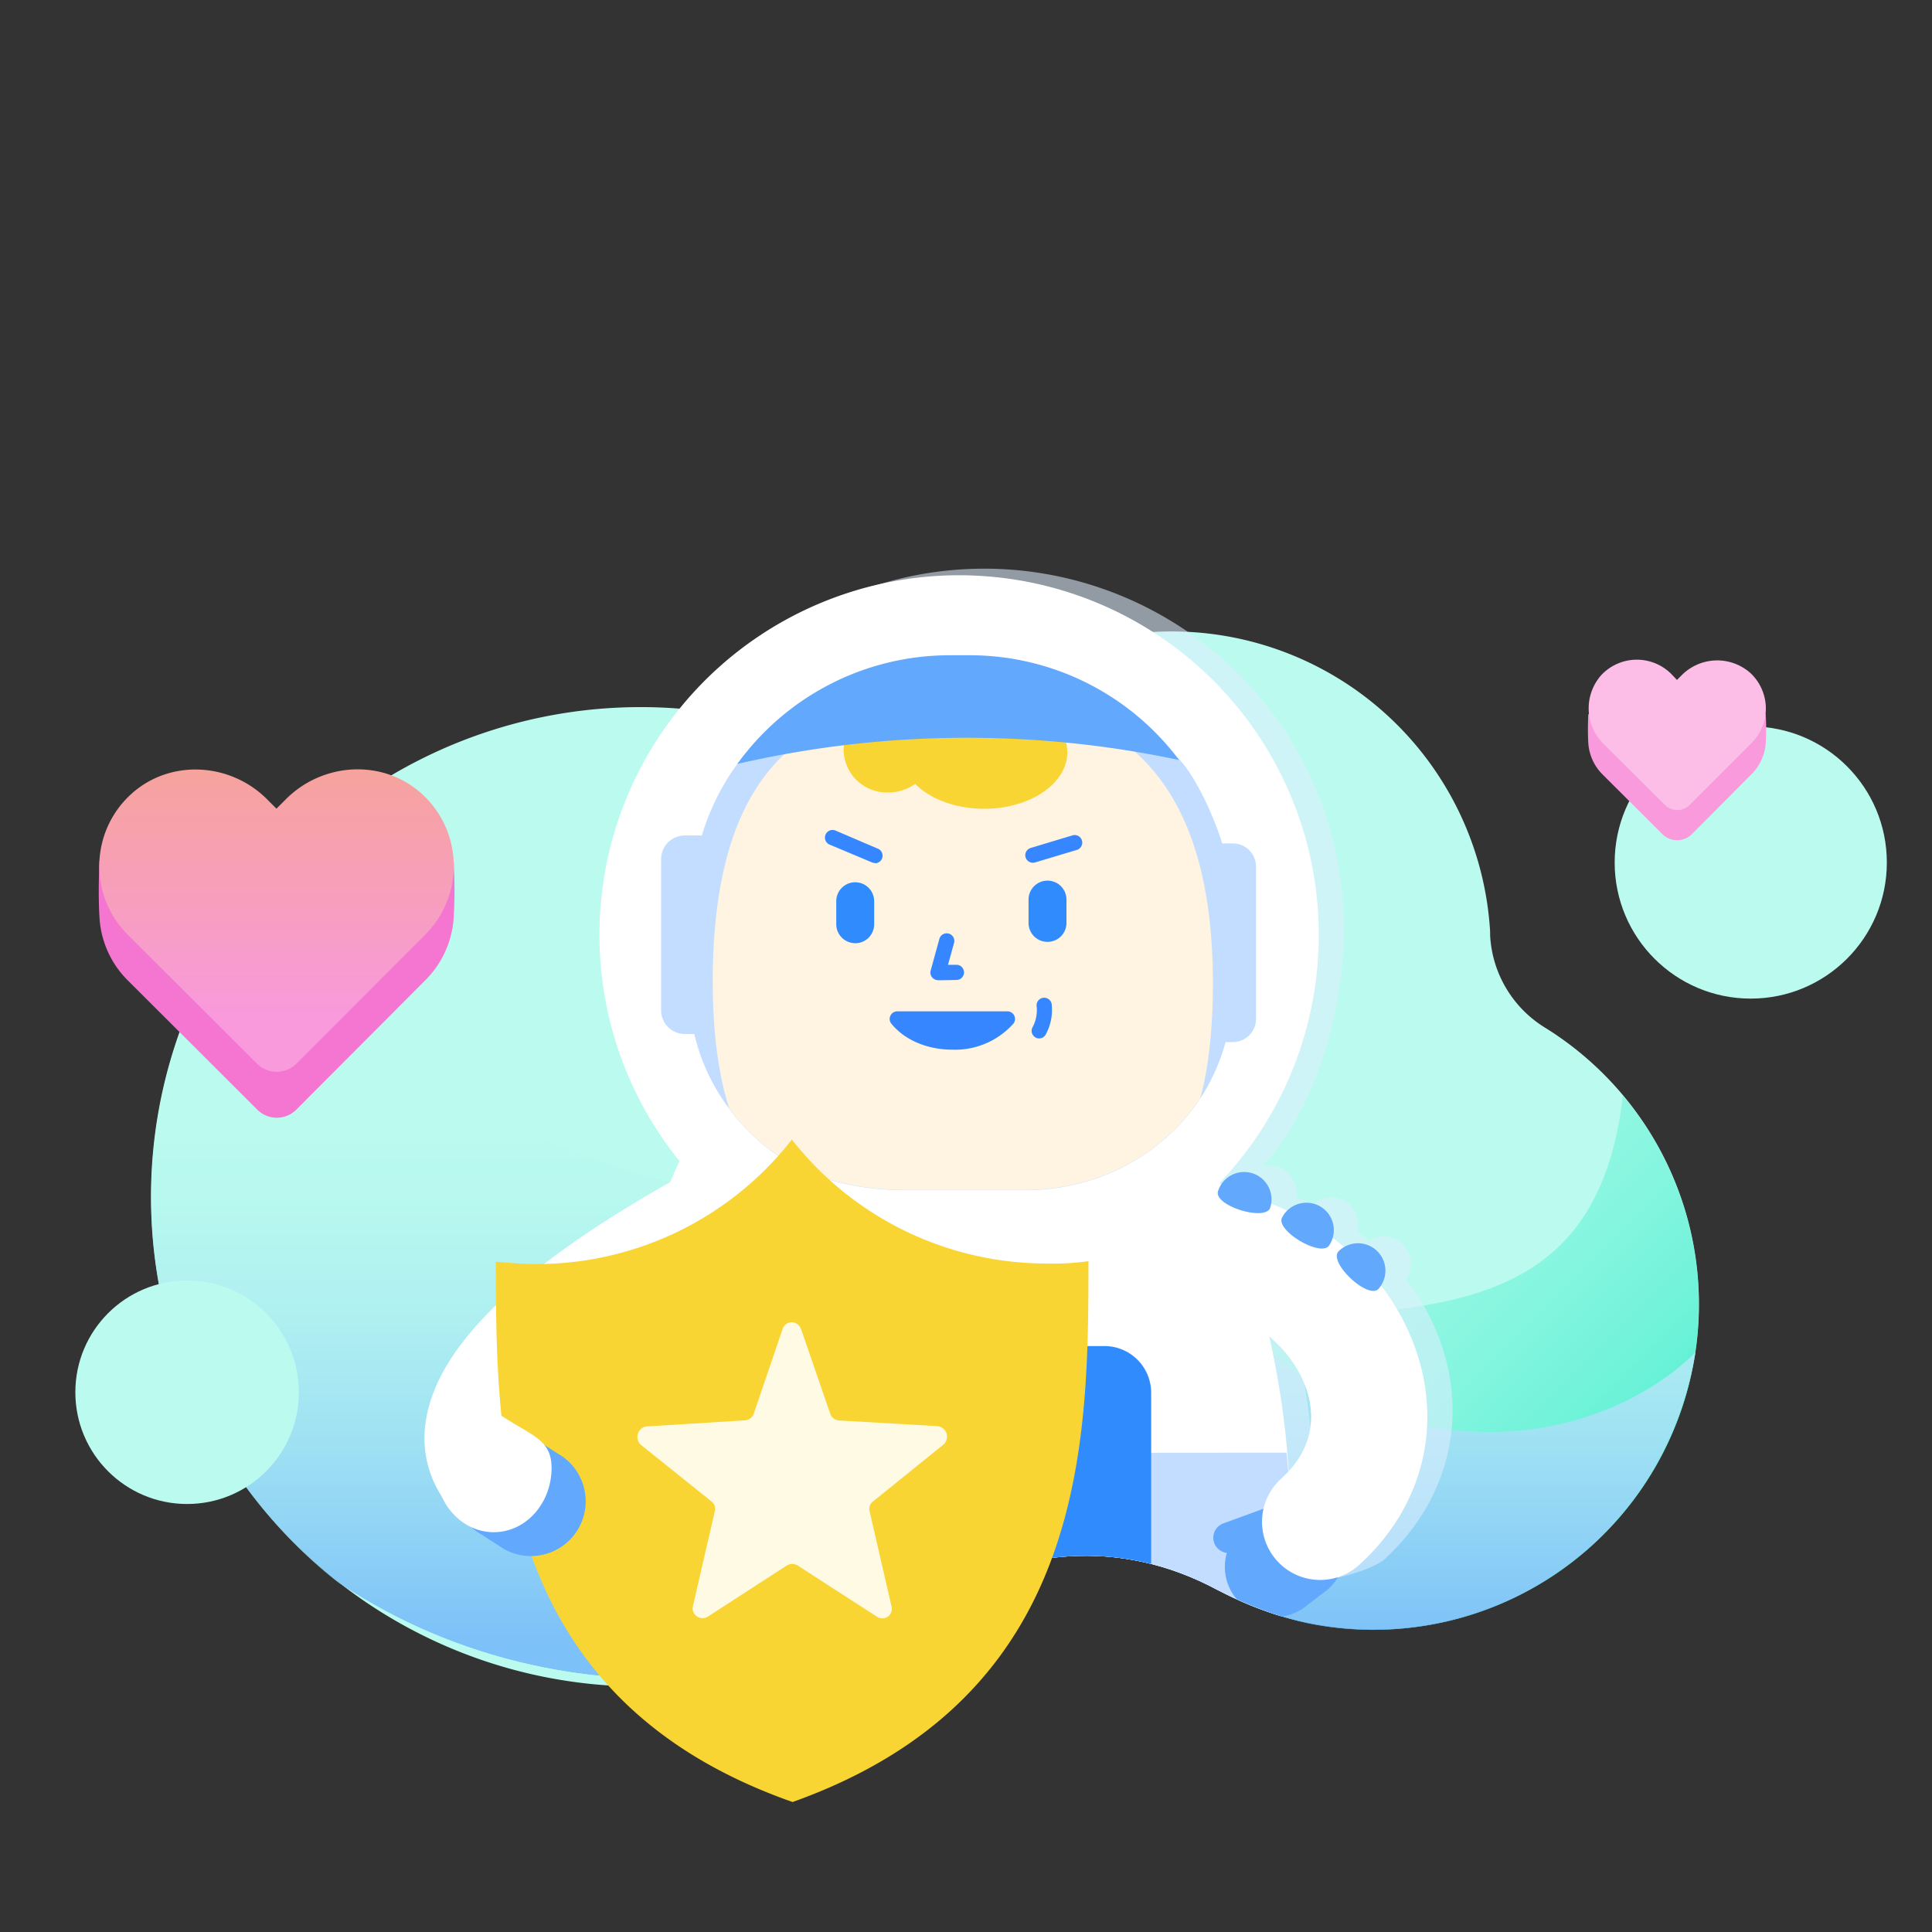 <svg id="Layer_1" data-name="Layer 1" xmlns="http://www.w3.org/2000/svg" xmlns:xlink="http://www.w3.org/1999/xlink" viewBox="0 0 320 320"><rect x="0" y="0" width="320" height="320" fill="#333333" stroke="none"/><defs><style>.cls-1{fill:none;}.cls-2{clip-path:url(#clip-path);}.cls-3{fill:#bbfbef;}.cls-4{clip-path:url(#clip-path-2);}.cls-5{opacity:0.7;}.cls-6{fill:url(#linear-gradient);}.cls-7{fill:url(#linear-gradient-2);}.cls-8{fill:#e0eeff;opacity:0.55;}.cls-9{fill:#fff;}.cls-10{fill:#c2ddff;}.cls-11{fill:#308cfd;}.cls-12{clip-path:url(#clip-path-3);}.cls-13{fill:#fff3e1;}.cls-14{fill:#3687ff;}.cls-15{fill:#f9d534;}.cls-16{fill:#62a8fd;}.cls-17{fill:#fffae3;}.cls-18{fill:#f476d1;}.cls-19{fill:url(#linear-gradient-3);}.cls-20{fill:#f89adc;}.cls-21{fill:#fcbee7;}</style><clipPath id="clip-path"><rect class="cls-1" width="320" height="320"/></clipPath><clipPath id="clip-path-2"><path class="cls-1" d="M258.58,171.6a26.35,26.35,0,0,1-12.23-19.46c-.59-5.61-2.45-11.5-3.35-15.66-6.07-28.31-18-57.45-51.44-67.85S108.73,58.41,75,81s-63.5,27.93-63.44,89.27,37.82,100.91,85.16,107c20,2.58,38.85-2.79,55.33-11.69,16.65-9,33.19-11.06,49.69-2.19a69.23,69.23,0,0,0,21.54,6.87,53.67,53.67,0,0,0,35.39-98.6Z"/></clipPath><linearGradient id="linear-gradient" x1="110.84" y1="170.56" x2="229.97" y2="289.69" gradientUnits="userSpaceOnUse"><stop offset="0" stop-color="#bbfbef"/><stop offset="0.23" stop-color="#b8fbee"/><stop offset="0.39" stop-color="#affaeb"/><stop offset="0.54" stop-color="#9ff8e7"/><stop offset="0.67" stop-color="#88f5e0"/><stop offset="0.8" stop-color="#6bf2d8"/><stop offset="0.92" stop-color="#48eece"/><stop offset="0.98" stop-color="#31ebc7"/></linearGradient><linearGradient id="linear-gradient-2" x1="152.91" y1="146.86" x2="152.91" y2="279.36" gradientUnits="userSpaceOnUse"><stop offset="0.25" stop-color="#bbfbef"/><stop offset="0.38" stop-color="#b6f7f0"/><stop offset="0.54" stop-color="#a9eaf2"/><stop offset="0.7" stop-color="#92d5f5"/><stop offset="0.86" stop-color="#73b8fa"/><stop offset="0.94" stop-color="#62a8fd"/></linearGradient><clipPath id="clip-path-3"><path class="cls-1" d="M161.4,117.59h-4.67c-13.56,0-23-.22-33.26,7.15a39.22,39.22,0,0,0-7.22,13.59L115,171.23a33.44,33.44,0,0,0,4.15,10c6.5,10.13,16.11,15.9,31.26,15.87l19.19,0c14.64,0,24.8-8,29.71-16A33.2,33.2,0,0,0,203,172.6l1.1,0a3.75,3.75,0,0,0,3.84-3.77l0-26.08a3,3,0,0,0-2.94-3l-2.53-.07c-1.09-3.73-4.22-11-7.25-14.06-10.19-7.29-20.11-8.06-33.55-8h-.23"/></clipPath><linearGradient id="linear-gradient-3" x1="45.8" y1="127.43" x2="45.8" y2="177.52" gradientUnits="userSpaceOnUse"><stop offset="0" stop-color="#f6a39d"/><stop offset="0.82" stop-color="#f89adc"/></linearGradient></defs><g class="cls-2"><path class="cls-3" d="M246.81,154.89c0-.2,0-.4,0-.6a52.83,52.83,0,0,0-87.17-36.94A25.81,25.81,0,0,1,133.83,122a81.11,81.11,0,1,0,16.56,144.19c15.45-10.09,35.16-11.65,51.36-2.82a53.9,53.9,0,0,0,54.17-93.15A19.1,19.1,0,0,1,246.81,154.89Z"/><g class="cls-4"><g class="cls-5"><path class="cls-6" d="M105.79,245.17C86.05,259.28,59,252,38.44,243a81.1,81.1,0,0,0,112,23.26c15.45-10.09,35.16-11.65,51.36-2.82a53.9,53.9,0,0,0,67-82C261.18,247.45,180.24,192,105.79,245.17Z"/><path class="cls-7" d="M235.06,236c-16.18-3.32-29-14.35-40-25.33a49,49,0,0,0-42.67-13.49,107.71,107.71,0,0,1-108.94-50.3,81.06,81.06,0,0,0,106.9,119.35c15.45-10.09,35.16-11.65,51.36-2.82a53.83,53.83,0,0,0,72.78-21.12A57.45,57.45,0,0,0,280.82,224C272.68,232.08,256.22,240.33,235.06,236Z"/></g><path class="cls-8" d="M238.89,223.14a37.64,37.64,0,0,0-6-11.24,4.52,4.52,0,0,0-6.13-6.39c-.63-.53-1.27-1-1.94-1.54a4.5,4.5,0,0,0-7.39-4.45c-.9-.43-1.81-.82-2.74-1.19a4.52,4.52,0,0,0-5.56-5.12c7.43-7.9,13.48-23.58,13.46-39.51a59.57,59.57,0,1,0-105.87,37.54c-.48,1.06-1,2.21-1.52,3.45-26.5,15-39.82,28.46-40.68,41.22a17.53,17.53,0,0,0,7.15,15.47,9.63,9.63,0,0,0,13.48-1.94A9.65,9.65,0,0,0,94,236.55c.6-1.6,3-6.11,12.47-13.3a140,140,0,0,0-2.85,28c0,20.79,8,37.63,19.37,46.88-4.6,11.72-8.52,29.53-7.43,55.38l-3.73-.4a9.83,9.83,0,0,0-2.11,19.54L122.28,374a10.31,10.31,0,0,0,4.36,1c.32,0,.65,0,1,0a10.34,10.34,0,0,0,5.23-2,9.81,9.81,0,0,0,3.92-11.35c-2.38-27.84,1.49-45.47,5.45-55.67.52,0,1,0,1.56,0l28.63,0,.09,55.48a10.36,10.36,0,0,0,8.61,10.18l13.77,5.13a9.83,9.83,0,0,0,6.87-18.41l-8.55-3.2-.09-53.27a43.78,43.78,0,0,0,16.15-16.4c3.16-5.39-11.5-9.15,10.45-23.78,5.22-1,8.54-2.5,9.6-3.46C239.47,248.93,243.05,235.85,238.89,223.14Zm-18.3,6a13,13,0,0,1-3,13.51,142.64,142.64,0,0,0-3.23-22.33A20.1,20.1,0,0,1,220.59,229.13Z"/><g id="Eve_dance"><path class="cls-9" d="M218.43,154.74a59.57,59.57,0,1,1-59.67-59.46,59.58,59.58,0,0,1,59.67,59.46"/><path class="cls-10" d="M178.68,372.73a10.35,10.35,0,0,1-10.35-10.33l-.12-74.74a10.35,10.35,0,0,1,10.33-10.37h0a10.35,10.35,0,0,1,10.35,10.33l.13,74.74a10.35,10.35,0,0,1-10.34,10.37Z"/><path class="cls-10" d="M122.46,376a10.35,10.35,0,0,1-10.3-9.37c-5.93-62.43,15.76-84.27,18.25-86.55l14,15.26.18-.16c-.17.17-16.74,17.55-11.81,69.49A10.34,10.34,0,0,1,123.45,376,8.42,8.42,0,0,1,122.46,376Z"/><path class="cls-9" d="M83.27,254.35a9.61,9.61,0,0,1-5.76-1.92A17.59,17.59,0,0,1,70.35,237c.89-13,14.8-26.86,42.51-42.24a9.63,9.63,0,1,1,9.35,16.84c-26.52,14.72-31.53,23.64-32.44,26a9.64,9.64,0,0,1-6.5,16.75Z"/><path class="cls-9" d="M196.38,184.26s-7.46-8-25.82-7.95l-28.17,0c-18.36,0-25.81,8-25.81,8s-17.23,28.82-17.19,67.92c0,32,18.86,54.71,40.22,54.68l34,0c21.36,0,40.14-22.73,40.11-54.76,0-39.11-17.34-67.89-17.34-67.89"/><path class="cls-10" d="M139.61,306.94l34,0c21.36,0,40.14-22.73,40.11-54.76a111.4,111.4,0,0,0-.63-11.57L100,240.7a108.82,108.82,0,0,0-.6,11.57c0,32,18.86,54.7,40.22,54.67"/><path class="cls-11" d="M183,267.41l-51.2.08a7.71,7.71,0,0,1-7.74-7.71l-.05-29a7.73,7.73,0,0,1,7.71-7.75l51.2-.08a7.74,7.74,0,0,1,7.75,7.72l0,29a7.74,7.74,0,0,1-7.72,7.74"/><path class="cls-9" d="M149,238a7.08,7.08,0,1,1-7.09-7.07A7.1,7.1,0,0,1,149,238"/><path class="cls-10" d="M204.14,139.7h-1.71c-1.1-3.73-4.22-11-7.25-14.06-10.25-7.33-20.22-8.07-33.78-8h-4.67c-13.56,0-23-.22-33.26,7.15a39.4,39.4,0,0,0-7.22,13.59h-2.82a3.93,3.93,0,0,0-3.93,3.95l0,25a3.94,3.94,0,0,0,3.95,3.94H115a33.18,33.18,0,0,0,4.15,10c6.5,10.13,16.11,15.9,31.26,15.87l19.19,0c14.64,0,24.8-8,29.71-16A33.2,33.2,0,0,0,203,172.6h1.22a3.83,3.83,0,0,0,3.81-3.83l0-25.26a3.83,3.83,0,0,0-3.83-3.81"/><g class="cls-12"><path class="cls-13" d="M200.9,162.73c0,26-8,36-22.29,36l-42.17.05c-7.33,0-18.34-7.32-18.39-35.93-.07-37.2,16.8-47.21,41.52-47.25s41.27,11.9,41.33,47.11"/></g><path class="cls-14" d="M155.37,162.34a1.23,1.23,0,0,1-1-.49,1.21,1.21,0,0,1-.22-1.1l1.44-5.24a1.26,1.26,0,1,1,2.43.67l-1,3.62,1.5,0h0a1.26,1.26,0,0,1,0,2.51l-3.18.06Z"/><path class="cls-14" d="M144.88,142.93a1.15,1.15,0,0,1-.48-.1l-7-2.94a1.26,1.26,0,0,1,1-2.32l7,3a1.25,1.25,0,0,1-.49,2.41Z"/><path class="cls-14" d="M171.08,142.9a1.27,1.27,0,0,1-1.21-.89,1.26,1.26,0,0,1,.84-1.56l7-2.11a1.26,1.26,0,0,1,.72,2.41l-7,2.1A1.12,1.12,0,0,1,171.08,142.9Z"/><path class="cls-14" d="M157.75,173.86c-4.15,0-7.93-1.6-10.11-4.3a1.24,1.24,0,0,1-.16-1.33,1.26,1.26,0,0,1,1.13-.72l18.27,0a1.26,1.26,0,0,1,1,2A12.94,12.94,0,0,1,157.75,173.86Z"/><path class="cls-11" d="M173.5,156h0a3.13,3.13,0,0,1-3.14-3.13V149a3.14,3.14,0,1,1,6.28,0v3.81A3.13,3.13,0,0,1,173.5,156"/><path class="cls-11" d="M141.65,156.22h0a3.14,3.14,0,0,1-3.14-3.14v-3.81a3.14,3.14,0,0,1,6.28,0v3.82a3.14,3.14,0,0,1-3.14,3.14"/><path class="cls-15" d="M163,115.26c-4.51,0-13.82.67-18.77,2.58a6.92,6.92,0,0,0-4.5,6.42,7.17,7.17,0,0,0,7.39,7,7.62,7.62,0,0,0,4.46-1.42c2.48,2.49,6.68,4.12,11.44,4.12,7.6,0,13.76-4.19,13.76-9.34s-6.18-9.32-13.78-9.31"/><path class="cls-16" d="M195.28,125.86a43.36,43.36,0,0,0-34.79-17.33h-3.25a43.38,43.38,0,0,0-35.11,18,169.28,169.28,0,0,1,73.15-.65"/><path class="cls-14" d="M172.13,172a1.26,1.26,0,0,1-1.11-1.85,6,6,0,0,0,.69-3.41,1.26,1.26,0,1,1,2.5-.23,8.55,8.55,0,0,1-1,4.83A1.26,1.26,0,0,1,172.13,172Z"/></g><path class="cls-16" d="M204.89,264.94h0a8.3,8.3,0,0,0,11.71.86l3.25-2.47A8.3,8.3,0,0,0,209,250.76l-3.24,2.47a8.3,8.3,0,0,0-.87,11.71"/><path class="cls-16" d="M201.13,255.6h0a2.53,2.53,0,0,0,3.27,1.45l8.23-3a2.52,2.52,0,1,0-1.82-4.71l-8.24,3a2.53,2.53,0,0,0-1.44,3.27"/><path class="cls-9" d="M218.67,261.69a9.63,9.63,0,0,1-6.47-16.77c5.76-5.22,5.47-10.9,4.21-14.75-2.13-6.49-9.3-13.57-20.53-14.74a9.63,9.63,0,1,1,2-19.16c17.42,1.82,31.88,12.77,36.83,27.91,4.16,12.71.58,25.8-9.57,35A9.62,9.62,0,0,1,218.67,261.69Z"/><path class="cls-16" d="M210.4,200c-.74,2.39-9.4-.3-8.66-2.69A4.53,4.53,0,1,1,210.4,200"/><path class="cls-16" d="M220.18,206.24c-1.28,2.15-9.08-2.48-7.8-4.63a4.54,4.54,0,1,1,7.8,4.63"/><path class="cls-16" d="M228.32,213.48c-1.72,1.83-8.33-4.38-6.62-6.21a4.54,4.54,0,0,1,6.62,6.21"/></g><path class="cls-15" d="M131.16,188.75A53.69,53.69,0,0,1,89,209.37c-2.29,0-4.58-.19-6.87-.38,0,30.16.27,72.35,49.15,89.48,48.85-17.43,49-59.42,49-89.58a41.67,41.67,0,0,1-6.88.39A53.65,53.65,0,0,1,131.16,188.75Z"/><path class="cls-17" d="M132.72,220.24l4.78,13.89a1.68,1.68,0,0,0,1.53,1.15l16.23.93a1.75,1.75,0,0,1,1,3.06l-11.64,9.4a1.55,1.55,0,0,0-.57,1.72L147.65,266a1.58,1.58,0,0,1-2.48,1.72l-13-8.39a1.74,1.74,0,0,0-1.91,0l-13,8.42a1.63,1.63,0,0,1-2.49-1.72l3.61-15.66a1.54,1.54,0,0,0-.57-1.71l-11.65-9.34a1.76,1.76,0,0,1-.15-2.48,1.73,1.73,0,0,1,1.1-.58l16.22-1a1.66,1.66,0,0,0,1.53-1.15l4.75-13.94a1.59,1.59,0,0,1,3.06,0Z"/><path class="cls-16" d="M76.26,241.83h0a9.07,9.07,0,0,0,3.5,12.34l3.75,2.41a9.07,9.07,0,1,0,8.85-15.84l-3.76-2.41a9.07,9.07,0,0,0-12.34,3.5"/><path class="cls-9" d="M91.36,243.12c0,5.86-4.23,10.63-9.53,10.66s-9.62-4.69-9.65-10.54,2.45-15.4,6.49-12C86.5,237.88,91.32,237.27,91.36,243.12Z"/><path class="cls-18" d="M49.08,183.79a4.57,4.57,0,0,1-6.47,0L21.18,162.4A16,16,0,0,1,16.48,152c-.27-4.43,0-9.42,0-9.42s21.15-9.22,27.44-2.94l1.89,1.89,1.89-1.9c6.28-6.29,27.42,2.89,27.42,2.89a75.48,75.48,0,0,1,0,9.82,16.08,16.08,0,0,1-4.65,10Z"/><path class="cls-19" d="M49.13,176.16a4.65,4.65,0,0,1-6.58,0L21.17,154.83a16.09,16.09,0,0,1,.54-23.29c6.4-5.84,16.38-5.29,22.51.83l1.57,1.57,1.57-1.57c6.12-6.13,16.1-6.71,22.51-.88a16.09,16.09,0,0,1,.59,23.29Z"/><circle class="cls-3" cx="289.98" cy="142.86" r="22.54"/><circle class="cls-3" cx="30.99" cy="230.6" r="18.51"/><path class="cls-20" d="M280.24,138.15a3.47,3.47,0,0,1-4.91,0l-9.91-9.89a8.08,8.08,0,0,1-2.35-5.22c-.13-2.22,0-4.72,0-4.72s10.59-4.62,13.75-1.47l.95,1,.94-1c3.15-3.15,13.74,1.45,13.74,1.45a36.5,36.5,0,0,1,0,4.92,8.06,8.06,0,0,1-2.33,5Z"/><path class="cls-21" d="M275.72,133.28l-10.06-10a8.29,8.29,0,0,1-.43-11.47,8.07,8.07,0,0,1,11.58-.19l.95,1,.71-.71a8.28,8.28,0,0,1,11.46-.43,8.06,8.06,0,0,1,.19,11.58l-10.28,10.3A2.92,2.92,0,0,1,275.72,133.28Z"/></g></svg>